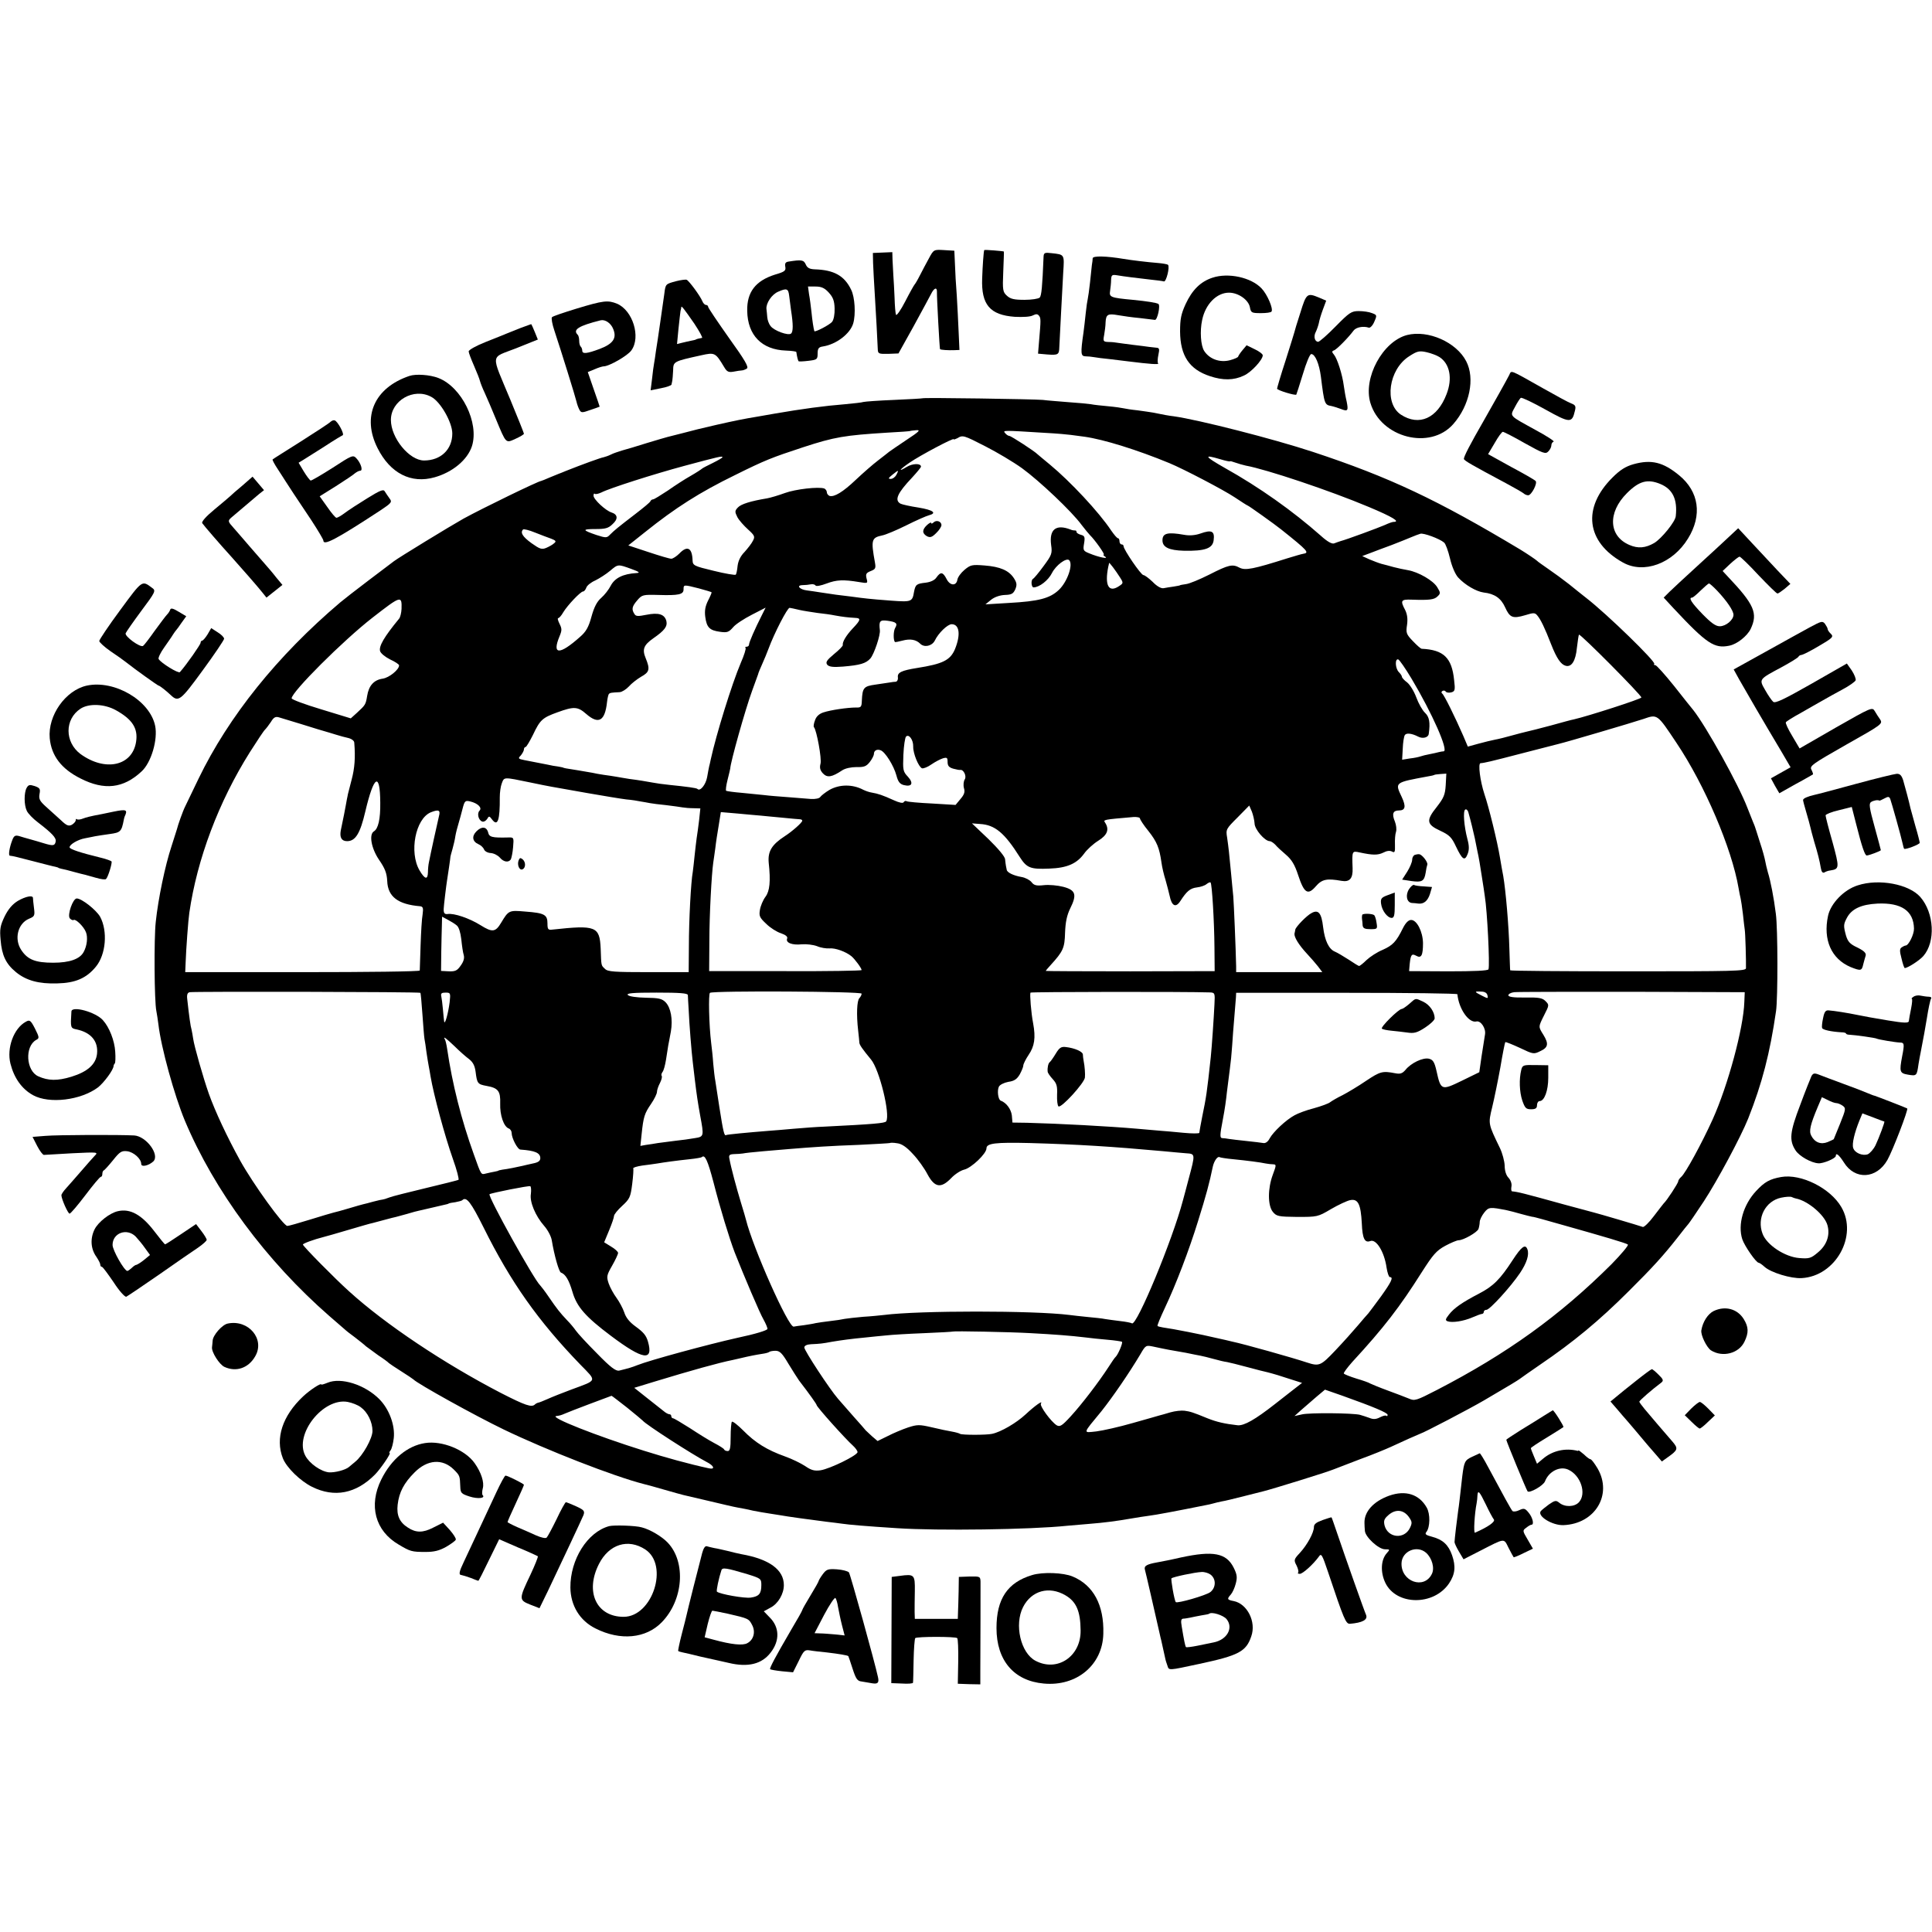 <?xml version="1.0" standalone="no"?>
<!DOCTYPE svg PUBLIC "-//W3C//DTD SVG 20010904//EN"
 "http://www.w3.org/TR/2001/REC-SVG-20010904/DTD/svg10.dtd">
<svg version="1.0" xmlns="http://www.w3.org/2000/svg"
 width="944pt" height="944pt" viewBox="0 0 944 944"
 preserveAspectRatio="xMidYMid meet">
<g transform="translate(0,944) scale(0.1,-0.1)"
fill="#000000" stroke="none">
<path d="M4539 8178 c-13 -24 -33 -61 -44 -83 -11 -22 -23 -42 -26 -45 -3 -3
-24 -40 -46 -83 -22 -43 -43 -72 -45 -65 -3 7 -6 45 -7 83 -2 39 -4 88 -6 110
-1 22 -3 56 -4 76 l-1 37 -47 -2 -48 -2 1 -49 c1 -28 5 -102 9 -165 6 -102 11
-185 14 -258 1 -20 5 -22 51 -21 l50 2 73 131 c39 72 78 143 86 159 15 31 30
36 29 10 -1 -24 13 -277 15 -279 4 -4 42 -6 69 -5 l26 1 -4 88 c-2 48 -6 128
-9 177 -4 50 -8 119 -9 155 l-3 65 -50 3 c-50 3 -51 3 -74 -40z"/>
<path d="M4809 8218 c-3 -8 -8 -78 -10 -138 -5 -129 38 -179 159 -188 41 -2
77 0 89 7 16 8 23 7 30 -2 9 -12 9 -20 0 -124 l-5 -61 45 -4 c54 -4 58 -1 59
37 3 56 14 279 19 363 6 90 7 88 -57 95 -33 4 -38 2 -39 -17 -6 -146 -10 -191
-19 -200 -6 -6 -40 -11 -74 -11 -50 0 -69 4 -86 20 -20 18 -22 27 -18 117 2
54 4 98 3 99 -1 2 -95 10 -96 7z"/>
<path d="M5339 8178 c0 -7 -2 -22 -4 -33 -1 -11 -5 -49 -9 -85 -4 -36 -9 -72
-11 -80 -2 -8 -7 -40 -10 -70 -3 -30 -8 -73 -11 -95 -15 -103 -13 -115 9 -116
12 0 31 -2 42 -4 11 -2 47 -7 80 -10 33 -4 74 -9 90 -11 103 -13 149 -16 144
-10 -4 4 -3 23 1 42 6 28 5 34 -9 35 -9 1 -25 3 -36 4 -11 2 -47 6 -79 10 -33
4 -67 9 -75 10 -9 2 -29 4 -44 4 -26 1 -28 3 -22 34 3 17 7 46 7 62 2 39 11
44 61 35 23 -4 71 -11 106 -14 35 -4 68 -8 74 -9 12 -2 28 71 17 78 -10 6 -55
13 -125 20 -108 10 -116 13 -111 43 2 15 5 39 5 54 1 24 4 27 29 23 35 -6 92
-13 162 -21 30 -3 60 -7 67 -9 11 -4 30 71 20 81 -3 3 -25 7 -49 9 -51 4 -133
14 -168 20 -84 14 -150 16 -151 3z"/>
<path d="M3854 8162 c-16 -2 -20 -9 -17 -25 4 -20 -3 -25 -51 -39 -94 -30
-137 -85 -135 -177 2 -119 71 -190 190 -194 27 -1 49 -4 50 -7 3 -22 8 -42 11
-45 2 -2 23 -1 48 2 42 5 45 7 45 35 0 25 5 32 25 35 66 10 134 62 149 113 13
45 8 128 -10 164 -33 69 -84 97 -178 100 -25 1 -37 7 -44 24 -10 22 -20 24
-83 14z m195 -151 c21 -23 28 -40 29 -78 1 -27 -4 -55 -12 -65 -11 -15 -85
-53 -87 -46 -4 13 -10 52 -14 93 -3 28 -8 67 -12 88 l-5 37 37 0 c28 0 44 -7
64 -29z m-193 -16 c2 -17 6 -48 9 -70 11 -70 11 -106 0 -115 -14 -11 -83 14
-100 37 -8 10 -15 29 -16 43 -1 14 -3 32 -4 40 -3 28 26 72 58 85 41 18 49 15
53 -20z"/>
<path d="M5924 8083 c-58 -19 -99 -60 -131 -129 -22 -48 -27 -73 -27 -134 1
-118 45 -185 146 -218 63 -21 116 -21 166 3 36 16 92 77 92 99 0 6 -18 20 -40
30 l-39 19 -20 -24 c-11 -13 -20 -27 -21 -31 0 -4 -18 -12 -40 -18 -49 -13
-100 5 -126 45 -17 26 -22 97 -10 152 16 77 71 133 131 133 45 0 94 -34 102
-70 5 -28 8 -30 54 -30 26 0 50 3 52 8 9 14 -21 84 -49 113 -51 54 -163 78
-240 52z"/>
<path d="M3303 8066 c-51 -14 -51 -13 -57 -61 -3 -22 -12 -85 -20 -140 -8 -55
-17 -118 -21 -140 -3 -23 -7 -50 -9 -60 -2 -11 -7 -45 -10 -76 l-7 -56 50 10
c28 5 52 14 52 18 1 5 3 14 4 19 1 6 3 28 4 50 1 44 1 44 137 74 67 15 70 13
112 -57 14 -24 22 -27 46 -23 16 3 34 6 40 6 6 0 17 4 25 9 11 7 -9 41 -88
151 -55 78 -101 146 -101 151 0 5 -5 9 -10 9 -6 0 -14 8 -18 18 -10 25 -65
100 -77 105 -5 2 -29 -1 -52 -7z m90 -208 c25 -38 42 -69 37 -69 -13 -2 -29
-6 -32 -9 -2 -1 -12 -3 -22 -5 -11 -2 -31 -7 -44 -10 l-24 -6 7 73 c4 40 9 80
10 88 2 8 4 17 4 20 1 7 14 -10 64 -82z"/>
<path d="M6354 7913 c-16 -49 -29 -92 -30 -98 -1 -5 -21 -68 -43 -138 -23 -70
-41 -132 -41 -136 0 -8 90 -35 94 -29 1 2 16 47 32 100 16 54 34 98 41 98 19
0 39 -48 47 -110 17 -136 18 -138 52 -144 10 -2 31 -9 45 -14 35 -14 38 -9 29
36 -5 20 -11 55 -14 77 -7 55 -32 133 -48 152 -11 13 -11 17 0 21 13 4 71 63
96 97 12 16 47 23 74 14 7 -2 19 10 27 29 14 32 13 33 -11 42 -14 6 -43 10
-65 10 -36 0 -46 -7 -113 -75 -40 -41 -79 -75 -85 -75 -17 0 -24 26 -12 48 5
10 12 30 15 43 2 13 11 43 20 67 l16 43 -35 15 c-58 24 -62 21 -91 -73z"/>
<path d="M2817 7932 c-62 -19 -116 -37 -120 -42 -4 -4 1 -34 12 -66 33 -99
104 -328 108 -347 2 -10 8 -27 13 -37 9 -18 13 -18 55 -3 25 8 45 16 45 16 0
1 -13 40 -29 85 l-29 84 34 14 c18 8 38 14 44 14 26 0 117 52 135 78 47 65 7
195 -70 228 -45 18 -66 16 -198 -24z m179 -99 c19 -45 0 -73 -66 -98 -62 -23
-85 -26 -85 -8 0 6 -3 15 -7 19 -5 4 -8 17 -8 29 0 12 -3 25 -7 29 -26 25 4
44 112 71 22 5 50 -14 61 -42z"/>
<path d="M2545 7838 c-27 -11 -59 -24 -70 -28 -11 -5 -57 -23 -102 -41 -46
-18 -83 -39 -83 -46 0 -7 12 -38 26 -70 14 -32 27 -65 29 -74 2 -8 12 -35 24
-60 11 -24 35 -80 53 -124 52 -125 48 -121 97 -99 22 10 41 21 41 25 0 3 -30
78 -66 165 -97 233 -100 202 27 252 l107 43 -15 37 c-8 20 -16 37 -17 38 0 1
-23 -8 -51 -18z"/>
<path d="M6875 7803 c-119 -31 -216 -210 -179 -332 51 -170 292 -232 405 -103
80 91 107 223 63 307 -48 93 -186 154 -289 128z m159 -108 c50 -33 64 -104 34
-181 -45 -118 -134 -158 -223 -100 -83 55 -60 221 40 285 40 26 50 28 86 20
22 -5 51 -16 63 -24z"/>
<path d="M7374 7607 c-11 -22 -80 -145 -124 -222 -68 -118 -100 -180 -97 -188
2 -8 40 -30 207 -119 41 -22 79 -44 85 -49 5 -5 15 -9 22 -9 16 0 47 60 36 70
-4 5 -58 36 -120 69 l-112 62 32 54 c17 30 35 55 40 55 5 0 54 -25 108 -56 88
-49 101 -54 114 -40 8 8 15 21 15 29 0 9 5 17 11 19 6 2 -34 28 -88 57 -132
73 -126 65 -101 112 11 21 24 42 29 45 5 3 59 -23 120 -57 120 -67 130 -67
144 -7 6 23 3 29 -18 37 -14 5 -76 39 -138 74 -167 94 -153 89 -165 64z"/>
<path d="M2000 7603 c-171 -58 -233 -199 -155 -353 62 -123 164 -175 279 -142
88 25 160 85 182 152 36 114 -50 289 -164 333 -41 16 -110 21 -142 10z m107
-102 c45 -23 103 -125 103 -179 0 -78 -56 -132 -138 -132 -72 0 -162 110 -162
198 0 95 112 159 197 113z"/>
<path d="M4508 7494 c-2 -1 -64 -5 -139 -8 -75 -3 -142 -8 -150 -10 -8 -3 -48
-7 -89 -11 -101 -8 -212 -23 -345 -46 -33 -6 -69 -12 -80 -14 -73 -12 -112
-20 -205 -41 -58 -13 -131 -31 -163 -40 -32 -8 -66 -17 -75 -19 -9 -2 -55 -16
-102 -30 -47 -15 -101 -31 -120 -36 -19 -6 -44 -14 -55 -20 -12 -6 -27 -11
-35 -13 -14 -2 -107 -36 -185 -67 -16 -7 -32 -13 -35 -14 -3 -1 -22 -9 -44
-18 -21 -9 -40 -17 -42 -17 -12 0 -282 -131 -379 -184 -66 -37 -318 -191 -340
-208 -5 -4 -61 -46 -123 -93 -62 -47 -125 -96 -139 -108 -308 -261 -546 -558
-693 -862 -29 -60 -58 -121 -65 -135 -11 -21 -37 -95 -40 -110 -1 -3 -13 -41
-27 -85 -31 -93 -65 -256 -77 -370 -9 -81 -7 -389 3 -435 3 -14 7 -43 10 -65
13 -113 78 -347 129 -470 144 -343 398 -686 706 -955 35 -30 69 -60 75 -65 6
-6 29 -24 51 -40 22 -17 46 -36 53 -43 8 -6 35 -26 60 -44 26 -17 49 -34 52
-38 3 -3 30 -21 60 -40 30 -19 57 -37 60 -40 20 -21 299 -176 442 -245 210
-101 538 -229 683 -266 17 -4 64 -17 105 -29 41 -12 82 -23 90 -25 8 -2 64
-15 124 -29 59 -14 122 -29 140 -32 17 -3 50 -9 74 -15 24 -5 60 -11 80 -14
20 -3 46 -7 57 -9 25 -5 155 -23 220 -31 28 -3 64 -8 80 -10 33 -5 114 -12
270 -22 196 -13 650 -7 830 12 22 2 69 6 105 9 76 6 136 14 205 26 28 5 68 11
90 14 33 4 129 22 278 52 10 2 26 5 35 8 9 3 28 7 42 10 14 2 63 14 110 26 47
12 90 23 95 24 44 11 306 92 340 106 11 4 70 27 130 50 61 22 128 50 150 60
53 25 139 63 145 65 16 4 238 120 310 162 130 76 164 97 175 105 6 5 51 36
100 70 162 110 289 215 433 359 118 117 171 176 237 260 27 35 52 66 55 69 3
3 37 52 75 110 65 99 181 315 217 405 68 172 106 318 136 525 9 63 9 402 -1
475 -10 80 -26 162 -39 203 -5 18 -11 43 -13 55 -2 12 -13 54 -26 92 -12 39
-23 72 -24 75 -1 3 -5 14 -10 25 -4 11 -17 42 -27 68 -43 113 -201 397 -264
477 -7 8 -49 61 -94 118 -45 56 -86 102 -92 102 -6 0 -9 3 -5 6 9 10 -230 243
-332 322 -19 15 -57 45 -85 68 -28 22 -73 55 -101 74 -27 19 -52 36 -55 40 -5
5 -49 35 -82 55 -407 244 -638 353 -1013 477 -194 64 -559 157 -680 174 -19 2
-54 8 -101 18 -12 2 -45 7 -75 11 -30 3 -61 8 -69 10 -8 2 -42 7 -75 10 -33 3
-71 7 -85 10 -14 2 -63 7 -110 10 -47 4 -103 8 -125 11 -45 4 -583 12 -587 8z
m-78 -203 c-41 -28 -79 -53 -85 -58 -5 -4 -30 -24 -55 -43 -25 -19 -73 -61
-108 -94 -63 -60 -106 -86 -129 -79 -7 3 -13 11 -13 18 0 7 -6 15 -12 18 -28
10 -141 -3 -193 -22 -30 -11 -70 -23 -87 -26 -79 -13 -128 -28 -143 -45 -15
-16 -15 -21 -2 -47 8 -15 32 -42 52 -60 32 -29 35 -35 24 -55 -6 -13 -25 -37
-41 -55 -20 -20 -31 -44 -34 -68 -2 -21 -6 -40 -9 -43 -3 -3 -52 5 -108 19
-96 23 -102 26 -103 51 -2 62 -26 74 -65 33 -13 -13 -31 -25 -39 -25 -9 0 -59
15 -113 33 l-97 32 83 66 c146 117 265 193 437 277 149 74 180 86 335 137 153
50 202 58 410 71 61 3 111 7 112 8 1 1 15 3 30 4 23 2 14 -7 -47 -47z m677 34
c56 -3 112 -8 125 -10 13 -2 43 -6 68 -9 92 -13 257 -64 414 -129 70 -29 265
-131 319 -167 33 -22 61 -40 63 -40 4 0 133 -92 164 -117 133 -106 139 -114
107 -119 -7 -1 -41 -11 -77 -22 -167 -53 -205 -60 -233 -46 -35 19 -53 15
-149 -34 -46 -23 -96 -44 -113 -46 -16 -2 -30 -5 -30 -6 0 -1 -13 -3 -30 -6
-16 -2 -39 -6 -50 -8 -12 -2 -33 10 -53 31 -19 18 -39 33 -45 33 -12 0 -97
125 -97 141 0 5 -4 9 -10 9 -5 0 -10 7 -10 15 0 8 -3 15 -7 15 -5 0 -19 17
-33 37 -61 92 -201 241 -300 323 -30 25 -57 47 -60 50 -14 15 -130 90 -138 90
-5 0 -15 6 -21 14 -12 14 -12 14 196 1z m-292 -66 c55 -28 136 -76 179 -107
84 -61 243 -211 291 -277 17 -22 35 -44 41 -50 23 -22 75 -95 67 -95 -4 0 -1
-5 7 -10 19 -13 -31 -3 -77 16 -30 12 -32 15 -26 49 5 31 3 37 -16 42 -11 3
-21 9 -21 14 0 5 -3 8 -7 7 -5 0 -15 1 -23 5 -71 27 -104 0 -94 -76 6 -41 3
-49 -37 -103 -24 -33 -47 -60 -51 -62 -12 -5 -9 -42 2 -42 28 0 72 34 90 70
19 38 70 76 84 63 21 -21 -9 -106 -50 -145 -44 -42 -99 -56 -244 -64 l-115 -7
27 22 c17 14 44 23 68 24 33 1 41 6 51 28 9 22 7 32 -7 54 -25 38 -67 56 -143
62 -62 5 -69 3 -98 -21 -18 -15 -33 -36 -35 -48 -5 -32 -36 -31 -53 3 -18 35
-29 36 -49 8 -9 -14 -29 -23 -53 -26 -45 -5 -50 -9 -57 -45 -8 -48 -12 -50
-109 -43 -51 4 -103 8 -117 10 -14 1 -50 6 -80 10 -63 7 -89 11 -148 20 -23 4
-54 8 -68 10 -36 4 -56 25 -23 26 13 0 32 2 41 4 10 2 20 -1 23 -6 3 -5 28 0
54 10 48 18 81 20 159 7 42 -7 43 -7 36 18 -5 21 -2 27 21 36 23 9 25 14 20
42 -20 110 -17 121 36 132 16 3 69 25 117 49 48 24 98 46 110 49 42 11 22 26
-50 38 -40 6 -80 15 -88 19 -31 17 -15 52 57 128 23 25 43 49 43 53 0 17 -41
16 -69 -1 -46 -28 -37 -14 14 21 51 35 215 122 215 114 0 -3 8 0 18 5 26 16
30 15 137 -40z m-1285 -53 c0 -3 -21 -15 -47 -28 -27 -13 -50 -25 -53 -28 -3
-3 -27 -19 -55 -35 -27 -15 -78 -48 -112 -72 -35 -23 -67 -43 -72 -43 -5 0
-11 -4 -13 -9 -1 -5 -34 -32 -73 -62 -86 -66 -103 -80 -124 -101 -16 -17 -20
-17 -67 -2 -70 24 -71 29 -4 29 48 0 63 4 83 24 28 25 26 47 -5 57 -29 9 -88
64 -88 82 0 8 3 13 6 9 4 -3 18 0 33 7 38 20 257 90 406 130 168 45 185 49
185 42z m2433 -10 c26 -8 47 -12 47 -10 0 2 11 -1 25 -6 14 -5 38 -12 52 -15
100 -18 411 -122 601 -202 117 -49 156 -73 121 -73 -6 0 -25 -7 -42 -15 -32
-14 -189 -72 -217 -79 -8 -3 -22 -7 -31 -11 -11 -4 -33 8 -66 38 -136 120
-299 236 -469 331 -100 57 -105 67 -21 42z m-1583 -76 c-6 -11 -18 -20 -28
-20 -13 0 -12 4 8 20 31 25 33 25 20 0z m-1687 -312 c23 -9 26 -13 15 -22 -7
-7 -25 -17 -39 -23 -22 -9 -31 -6 -72 23 -44 32 -56 52 -41 67 3 3 29 -3 58
-15 28 -11 64 -25 79 -30z m4363 -19 c7 -5 20 -40 29 -78 9 -39 26 -78 40 -93
33 -36 88 -68 124 -73 54 -6 85 -28 105 -72 23 -51 37 -57 98 -39 42 13 48 13
60 -2 16 -19 36 -60 67 -140 27 -69 48 -99 71 -105 29 -8 49 24 55 88 4 33 8
61 10 64 6 6 305 -295 305 -307 0 -7 -260 -91 -330 -107 -8 -1 -59 -15 -113
-30 -53 -14 -107 -28 -118 -30 -12 -3 -45 -11 -73 -19 -28 -8 -64 -17 -81 -20
-16 -3 -53 -12 -82 -20 l-51 -14 -22 52 c-41 94 -94 201 -103 207 -5 4 -5 9 1
13 6 3 13 2 16 -3 3 -5 15 -7 27 -4 18 5 20 11 14 60 -11 109 -51 148 -158
153 -5 0 -24 17 -43 37 -33 34 -35 41 -29 80 4 29 1 51 -9 72 -25 47 -21 53
32 51 87 -3 110 0 126 16 15 14 15 18 -1 44 -19 33 -92 75 -143 84 -19 3 -51
10 -70 15 -19 5 -46 13 -60 16 -14 4 -40 14 -59 22 l-35 16 40 15 c21 8 68 26
104 39 36 14 79 31 95 38 17 7 37 15 45 17 15 5 94 -24 116 -43z m-1583 -171
c17 -27 16 -28 -7 -43 -49 -32 -69 5 -51 95 2 8 4 17 4 19 1 5 31 -35 54 -71z
m-2388 42 c39 -14 44 -19 25 -20 -66 -4 -106 -24 -126 -62 -9 -18 -30 -45 -46
-59 -21 -18 -35 -45 -48 -92 -14 -52 -27 -74 -56 -99 -101 -90 -138 -88 -100
3 12 29 12 37 0 61 -8 16 -11 28 -6 28 4 0 15 12 24 28 21 35 85 102 97 102 5
0 12 8 16 19 3 10 23 26 44 35 20 10 53 31 72 47 39 33 38 33 104 9z m330 -95
c33 -9 60 -17 62 -19 1 -1 -6 -19 -17 -40 -14 -28 -18 -50 -14 -80 7 -52 21
-66 72 -73 35 -5 43 -2 64 22 12 15 54 42 91 61 l68 35 -19 -38 c-33 -65 -62
-131 -62 -142 0 -6 -5 -11 -12 -11 -6 0 -9 -3 -5 -6 3 -3 -7 -36 -23 -72 -45
-106 -121 -353 -147 -472 -3 -14 -6 -29 -8 -35 -1 -5 -6 -29 -10 -53 -7 -37
-34 -70 -47 -57 -4 5 -51 11 -138 20 -30 3 -66 8 -80 11 -34 6 -67 12 -115 18
-22 4 -51 8 -65 11 -14 2 -41 7 -60 9 -19 3 -44 7 -55 10 -11 2 -42 7 -70 12
-65 10 -69 11 -75 14 -3 1 -14 3 -25 5 -11 1 -33 5 -50 9 -63 12 -81 16 -113
22 -30 6 -32 8 -17 23 8 10 15 23 15 29 0 7 4 12 8 12 4 0 20 27 36 59 35 74
46 84 121 111 80 29 98 28 140 -9 60 -52 91 -34 101 58 2 18 6 36 9 40 6 6 11
7 53 9 12 1 32 14 45 28 12 14 39 35 59 47 42 23 45 37 23 91 -18 43 -10 64
37 97 56 39 70 58 64 85 -9 33 -38 42 -98 30 -40 -8 -51 -8 -58 4 -15 23 -12
37 14 67 23 27 28 28 103 26 99 -3 123 2 123 27 0 24 0 24 75 5z m-1453 -100
c-1 -19 -6 -41 -12 -48 -74 -90 -99 -134 -93 -158 3 -11 25 -29 49 -41 24 -11
44 -24 44 -29 0 -21 -48 -60 -80 -65 -43 -6 -68 -34 -76 -84 -7 -43 -9 -45
-49 -82 l-31 -28 -144 44 c-80 24 -145 48 -145 54 0 31 250 281 395 394 139
108 144 110 142 43z m1943 -5 c22 -5 63 -11 90 -15 28 -3 65 -8 84 -12 38 -7
64 -10 99 -12 30 -1 28 -10 -11 -51 -32 -34 -52 -67 -49 -82 1 -4 -18 -24 -43
-44 -36 -30 -42 -40 -33 -52 9 -10 28 -13 77 -9 83 7 112 15 134 40 18 21 50
115 46 139 -5 43 0 50 37 45 44 -6 51 -13 38 -35 -9 -15 -10 -60 -1 -69 2 -1
19 2 37 7 37 10 66 5 86 -15 20 -20 57 -12 71 14 18 38 63 81 83 81 38 0 45
-51 16 -122 -23 -54 -59 -72 -186 -92 -75 -12 -95 -22 -93 -44 2 -12 -3 -22
-10 -23 -6 0 -21 -2 -32 -4 -11 -2 -41 -6 -67 -10 -58 -8 -64 -15 -67 -79 -1
-30 -4 -34 -28 -33 -41 0 -124 -12 -160 -24 -21 -7 -35 -20 -41 -39 -6 -15 -8
-31 -5 -33 13 -14 39 -155 32 -179 -5 -19 -2 -32 12 -47 21 -22 43 -19 94 15
15 10 44 16 70 16 36 -1 48 3 65 25 11 14 20 32 20 39 0 17 15 25 33 18 22 -8
64 -75 77 -123 8 -31 17 -42 36 -47 40 -10 49 9 20 41 -24 25 -25 33 -22 107
2 44 8 84 13 89 14 14 36 -16 35 -49 -1 -33 26 -99 43 -106 7 -2 28 6 46 19
19 13 44 26 57 30 19 5 22 3 22 -18 0 -19 7 -27 28 -33 15 -4 30 -7 34 -6 16
3 32 -30 22 -46 -6 -9 -8 -29 -4 -43 6 -19 1 -32 -17 -53 l-24 -29 -116 7
c-63 3 -118 8 -123 11 -5 3 -11 1 -15 -5 -3 -6 -22 -2 -48 10 -55 25 -77 32
-106 37 -14 2 -33 9 -43 14 -53 28 -117 27 -166 -1 -20 -12 -40 -28 -44 -34
-4 -7 -23 -11 -45 -10 -21 2 -72 6 -113 9 -41 3 -93 7 -115 10 -22 2 -71 7
-110 11 -38 3 -73 8 -77 10 -3 2 0 27 7 54 7 28 13 53 13 55 1 30 73 287 107
380 14 39 27 75 29 80 1 6 10 28 20 50 10 22 24 56 31 75 28 76 92 200 103
200 4 0 25 -5 47 -10z m2992 -336 c101 -169 182 -353 157 -355 -5 0 -16 -2
-24 -4 -8 -2 -28 -7 -45 -10 -16 -3 -37 -8 -45 -11 -8 -3 -32 -8 -52 -10 l-37
-6 3 54 c1 30 6 60 10 66 7 12 34 9 65 -7 22 -12 50 -5 52 13 8 56 3 83 -18
103 -13 12 -32 46 -43 76 -11 30 -32 63 -45 73 -14 10 -25 23 -25 27 0 5 -7
15 -15 23 -18 18 -20 67 -3 62 6 -2 35 -44 65 -94z m1294 -313 c139 -207 271
-517 304 -711 3 -19 8 -42 10 -50 2 -8 7 -42 11 -75 3 -33 8 -68 9 -77 3 -16
7 -154 6 -189 -1 -14 -61 -15 -576 -15 -316 0 -575 2 -576 5 -1 4 -2 50 -4
105 -3 115 -18 286 -30 356 -3 14 -10 54 -16 90 -13 79 -55 249 -76 310 -21
64 -32 150 -19 151 18 1 45 7 206 49 85 22 164 42 175 45 39 9 361 104 415
122 69 24 67 25 161 -116z m-6716 90 c50 -16 110 -34 135 -41 25 -8 47 -14 50
-15 3 -1 20 -6 38 -10 19 -4 33 -14 33 -24 6 -72 2 -125 -13 -181 -9 -36 -17
-67 -18 -70 0 -3 -3 -14 -5 -25 -2 -11 -8 -45 -14 -75 -6 -30 -13 -65 -16 -78
-6 -34 4 -52 31 -52 41 0 64 38 89 145 42 178 72 195 73 43 1 -81 -10 -127
-31 -140 -25 -15 -13 -83 25 -139 29 -42 38 -65 40 -104 3 -76 52 -114 161
-123 14 -2 16 -9 12 -39 -4 -21 -8 -90 -10 -153 -2 -63 -4 -118 -4 -122 -1 -5
-259 -8 -573 -8 l-573 0 2 47 c2 63 13 211 18 243 38 262 143 542 296 785 35
55 68 105 74 110 6 6 19 23 29 38 13 22 22 27 39 22 12 -4 63 -19 112 -34z
m5589 -297 c-3 -48 -10 -63 -44 -107 -53 -66 -50 -85 17 -116 45 -21 56 -32
77 -77 31 -65 43 -73 57 -37 8 20 8 40 -1 73 -17 65 -22 137 -11 144 5 4 12
-2 15 -11 10 -34 28 -108 32 -128 2 -11 8 -40 13 -65 6 -25 15 -79 21 -120 7
-41 13 -86 15 -99 12 -72 25 -337 18 -357 -2 -7 -69 -10 -196 -10 l-192 1 3
35 c5 46 10 52 32 40 25 -14 33 2 33 62 -1 56 -30 113 -58 113 -13 0 -27 -14
-40 -40 -33 -67 -50 -84 -99 -106 -27 -11 -62 -34 -79 -50 -16 -16 -33 -29
-36 -29 -3 0 -26 14 -51 31 -25 16 -55 34 -67 39 -30 12 -50 54 -58 120 -8 69
-23 87 -56 69 -24 -12 -77 -67 -80 -81 -1 -5 -2 -14 -4 -20 -2 -17 21 -55 61
-98 18 -19 42 -47 54 -62 l21 -28 -210 0 -211 0 0 28 c-2 92 -11 304 -14 342
-3 25 -7 77 -11 115 -9 96 -12 123 -19 172 -7 41 -5 43 51 99 l57 58 13 -30
c6 -16 12 -42 13 -57 0 -29 50 -87 74 -87 6 0 18 -8 27 -17 8 -10 32 -32 52
-49 28 -24 43 -48 60 -100 29 -88 47 -100 86 -55 30 35 54 40 126 27 40 -7 56
12 54 62 -3 85 -3 85 34 77 65 -14 89 -14 116 -1 17 9 32 11 43 5 13 -7 15 -2
14 34 -1 23 1 51 5 62 4 12 1 34 -5 50 -16 38 -10 55 19 55 32 0 36 19 14 66
-34 72 -36 70 131 101 13 2 26 5 27 6 1 2 15 4 31 5 l29 2 -3 -56z m-4474 13
c41 -9 89 -18 105 -21 17 -3 95 -17 175 -31 80 -14 165 -28 190 -31 25 -2 56
-7 70 -10 14 -2 34 -6 45 -8 11 -2 47 -7 80 -10 33 -4 69 -9 80 -11 11 -2 35
-4 54 -4 l33 -1 -6 -57 c-4 -32 -9 -71 -12 -88 -2 -16 -7 -55 -10 -85 -3 -30
-7 -66 -9 -80 -9 -48 -19 -236 -19 -362 l-1 -128 -197 0 c-165 0 -199 2 -212
16 -19 18 -18 12 -21 99 -5 109 -23 116 -235 93 -22 -3 -25 1 -25 30 0 43 -15
51 -108 58 -80 7 -82 6 -118 -54 -28 -47 -43 -49 -102 -12 -53 33 -128 59
-160 54 -15 -2 -20 5 -19 26 0 12 13 119 16 136 4 25 17 112 17 119 0 2 5 19
10 37 5 18 12 47 14 63 3 17 10 44 15 60 5 17 14 49 20 73 10 39 13 42 38 36
37 -9 59 -31 45 -45 -13 -13 -6 -46 13 -53 7 -3 18 3 24 12 9 16 11 16 25 -3
27 -35 38 -2 37 110 0 22 4 53 10 68 12 31 7 31 138 4z m-445 -164 c-8 -33
-43 -193 -49 -225 -3 -13 -5 -35 -5 -50 -1 -38 -15 -35 -41 9 -52 89 -20 253
55 284 38 15 48 11 40 -18z m1570 2 c17 -2 64 -6 105 -10 41 -4 81 -8 88 -8 6
0 12 -3 12 -7 0 -9 -50 -53 -86 -76 -63 -41 -83 -74 -78 -129 10 -92 5 -139
-16 -167 -12 -16 -24 -45 -27 -64 -5 -30 -1 -38 31 -68 19 -19 52 -40 72 -46
23 -8 34 -17 30 -26 -8 -20 24 -33 71 -28 23 2 56 -2 75 -9 18 -8 45 -12 61
-11 28 3 80 -16 107 -38 17 -14 50 -59 50 -68 0 -3 -168 -6 -372 -5 l-373 0 1
145 c0 130 11 330 19 385 2 11 6 43 10 70 3 28 11 79 17 114 l10 63 82 -7 c44
-4 95 -9 111 -10z m1855 -14 c0 -5 18 -33 41 -61 42 -53 54 -83 64 -154 3 -23
12 -61 20 -86 7 -25 16 -59 20 -77 10 -50 30 -60 52 -26 31 48 48 63 81 67 18
2 39 9 47 16 9 7 18 11 20 8 7 -7 18 -188 19 -318 l1 -115 -412 -1 c-227 0
-413 1 -413 2 0 2 10 14 23 28 62 68 69 84 71 159 2 52 9 85 25 118 34 68 27
90 -34 106 -27 7 -70 11 -95 8 -36 -4 -48 -1 -60 15 -8 10 -30 22 -49 25 -40
7 -70 22 -72 35 -1 6 -3 15 -4 20 -1 6 -3 20 -4 31 0 13 -34 53 -81 99 l-81
77 39 -3 c73 -4 120 -43 195 -162 34 -53 52 -60 144 -56 87 3 134 24 170 73
14 20 45 48 69 63 45 28 55 55 34 88 -10 15 -13 15 138 28 17 1 32 -2 32 -7z
m-3338 -523 c10 -8 18 -34 22 -68 3 -30 8 -65 12 -77 4 -15 -1 -32 -15 -51
-17 -25 -27 -29 -58 -28 l-38 2 1 90 c1 49 2 108 3 132 l1 43 28 -15 c15 -8
35 -20 44 -28z m-178 -329 c2 -2 6 -49 10 -105 4 -55 8 -109 10 -120 2 -10 7
-41 10 -67 4 -27 9 -57 11 -67 2 -9 6 -33 9 -51 15 -88 69 -289 109 -402 19
-53 31 -99 27 -102 -4 -2 -75 -20 -159 -40 -83 -20 -164 -40 -179 -46 -15 -6
-29 -10 -32 -10 -3 0 -23 -4 -45 -10 -22 -6 -44 -12 -50 -13 -5 -1 -37 -10
-70 -20 -33 -10 -67 -19 -76 -21 -8 -2 -60 -17 -114 -34 -55 -17 -104 -31
-111 -31 -19 0 -166 203 -231 320 -63 114 -122 240 -153 327 -27 77 -71 231
-76 267 -2 15 -6 35 -8 45 -5 15 -12 66 -21 148 -3 23 1 33 12 35 24 4 1123 2
1127 -3z m2156 -4 c0 -6 -5 -16 -11 -22 -12 -12 -15 -80 -6 -158 3 -27 6 -55
6 -60 1 -11 15 -31 57 -82 41 -49 95 -269 74 -302 -5 -9 -63 -14 -305 -26 -33
-1 -98 -6 -145 -10 -47 -4 -101 -9 -120 -10 -113 -9 -206 -18 -212 -21 -9 -6
-14 15 -33 136 -9 58 -18 116 -20 130 -3 14 -7 51 -10 83 -2 32 -7 77 -10 100
-11 90 -14 241 -6 246 18 11 741 7 741 -4z m1701 6 c25 -1 26 -3 23 -58 -3
-64 -13 -211 -18 -258 -19 -176 -22 -195 -42 -292 -8 -40 -14 -75 -14 -78 0
-4 -35 -4 -77 0 -43 4 -94 9 -113 10 -19 2 -71 6 -115 10 -138 12 -380 25
-537 29 l-71 1 -3 35 c-4 31 -27 62 -54 72 -13 4 -19 50 -9 69 5 9 25 19 46
23 29 4 42 13 56 37 9 17 17 36 17 43 0 7 12 31 26 52 29 42 35 84 22 154 -10
51 -17 143 -13 150 2 4 760 5 876 1z m1357 -15 c4 -16 2 -16 -27 -1 -38 19
-39 22 -4 20 18 0 29 -7 31 -19z m1255 -32 c-4 -127 -80 -408 -155 -574 -54
-119 -133 -263 -153 -280 -8 -7 -15 -17 -15 -22 0 -9 -57 -96 -71 -108 -3 -3
-24 -31 -48 -62 -23 -31 -48 -55 -54 -53 -19 7 -220 66 -237 70 -8 2 -73 20
-145 39 -206 57 -227 62 -257 65 -4 1 -5 11 -3 23 3 13 -3 31 -14 43 -12 12
-19 35 -19 60 -1 22 -11 60 -23 85 -58 120 -58 118 -38 200 10 41 28 129 40
195 11 66 22 121 24 123 2 2 34 -11 71 -28 65 -31 68 -32 100 -16 39 18 42 36
15 80 -25 40 -25 38 4 96 25 49 25 50 6 69 -15 15 -32 18 -100 17 -56 -1 -81
3 -81 11 0 6 12 13 28 15 15 2 275 2 577 2 l550 -2 -2 -48z m-6326 -1 c-7 -55
-24 -116 -27 -93 -1 8 -4 35 -6 60 -2 25 -6 53 -8 63 -3 13 2 17 21 17 24 0
25 -2 20 -47z m1164 35 c0 -7 2 -40 4 -73 3 -71 14 -206 20 -255 2 -19 7 -57
10 -85 9 -75 15 -114 26 -175 19 -102 19 -104 -26 -111 -22 -4 -65 -10 -95
-13 -30 -4 -68 -9 -85 -11 -16 -3 -43 -7 -58 -9 l-28 -5 6 57 c9 86 14 101 46
148 16 23 29 50 29 59 0 9 7 29 15 44 8 16 11 31 8 34 -3 4 -1 12 4 19 6 7 13
34 17 59 4 25 9 57 11 70 3 13 8 44 13 69 10 59 0 116 -26 143 -18 18 -34 21
-97 22 -44 1 -80 6 -87 13 -9 9 22 12 140 12 114 0 152 -3 153 -12z m3760 4
c7 -72 56 -142 93 -133 21 5 47 -33 42 -63 -3 -17 -10 -66 -17 -108 l-11 -77
-86 -42 c-99 -48 -102 -47 -123 48 -10 44 -17 55 -37 60 -29 7 -88 -21 -115
-55 -15 -17 -25 -21 -50 -16 -62 12 -73 9 -142 -37 -38 -26 -90 -57 -115 -70
-25 -12 -52 -28 -60 -34 -8 -7 -44 -20 -80 -30 -36 -9 -78 -25 -94 -34 -43
-23 -105 -82 -122 -113 -8 -16 -20 -25 -31 -23 -10 2 -47 6 -83 10 -36 4 -74
8 -85 10 -11 2 -26 4 -33 4 -12 1 -12 13 3 91 10 52 16 96 20 135 3 22 9 72
14 110 5 39 9 77 9 85 1 8 4 51 7 95 10 126 12 149 14 172 l1 22 540 0 c297 0
540 -3 541 -7z m-4900 -254 c24 -24 56 -52 71 -63 19 -15 28 -32 32 -63 7 -56
10 -60 54 -68 56 -10 68 -25 66 -86 -2 -56 17 -113 42 -122 8 -3 14 -13 14
-22 0 -25 29 -81 43 -81 71 -5 97 -16 97 -42 0 -14 -11 -21 -37 -26 -21 -5
-42 -9 -48 -11 -20 -5 -80 -17 -100 -19 -11 -2 -20 -4 -20 -5 0 -1 -9 -3 -19
-5 -11 -2 -30 -6 -42 -9 -24 -6 -22 -10 -59 94 -61 169 -105 344 -130 514 -3
21 -8 42 -11 47 -11 19 5 7 47 -33z m2239 -526 c25 -26 57 -71 72 -100 35 -65
66 -70 116 -18 18 19 46 37 63 41 35 8 109 78 109 104 0 25 44 30 211 26 244
-7 399 -17 654 -40 39 -4 88 -8 110 -10 46 -3 46 -2 13 -125 -11 -41 -23 -88
-28 -105 -51 -194 -226 -615 -249 -601 -5 3 -30 8 -57 11 -27 3 -60 8 -74 10
-14 3 -52 7 -85 10 -33 3 -73 8 -90 10 -174 22 -735 22 -905 0 -19 -2 -65 -7
-102 -9 -37 -3 -77 -8 -90 -10 -13 -3 -45 -8 -73 -11 -27 -3 -59 -8 -70 -10
-11 -3 -37 -7 -57 -10 -21 -2 -43 -6 -50 -7 -25 -6 -199 385 -233 522 -2 8
-13 47 -25 85 -21 69 -48 169 -56 213 -4 18 0 22 23 23 16 0 35 2 43 3 8 2 53
7 100 11 47 4 105 9 130 11 109 9 195 15 335 20 83 4 151 8 153 9 2 2 18 2 35
-1 22 -2 46 -18 77 -52z m-974 -138 c33 -129 77 -273 104 -344 45 -114 123
-298 141 -328 10 -18 19 -39 19 -45 0 -7 -58 -25 -148 -44 -143 -32 -427 -109
-487 -133 -28 -11 -41 -15 -90 -27 -16 -3 -42 16 -108 84 -48 48 -94 98 -103
111 -9 13 -28 36 -43 51 -35 37 -50 56 -91 116 -19 28 -38 52 -41 55 -29 26
-257 436 -247 445 8 6 193 43 199 39 4 -2 5 -19 3 -37 -7 -39 22 -108 65 -157
17 -19 34 -51 37 -70 12 -73 35 -155 45 -158 22 -8 39 -36 56 -94 21 -73 64
-122 188 -215 157 -118 209 -126 181 -28 -9 30 -21 45 -61 74 -29 21 -47 43
-55 69 -7 20 -24 52 -38 71 -14 19 -31 50 -38 70 -11 33 -10 40 17 87 16 28
29 56 29 62 0 6 -15 20 -34 31 l-34 21 24 58 c13 31 24 63 24 70 0 8 18 30 40
50 37 34 41 43 49 107 5 39 7 73 5 76 -2 4 18 10 44 14 26 3 59 8 73 10 35 6
93 14 159 21 30 3 57 8 59 10 15 15 29 -16 57 -122z m2539 112 c70 -7 132 -15
160 -21 11 -2 27 -4 37 -4 15 -1 14 -5 -3 -51 -25 -67 -25 -150 0 -181 18 -22
27 -24 119 -25 98 0 101 0 165 38 36 21 79 41 94 44 39 8 52 -20 57 -114 3
-73 14 -96 41 -86 29 12 69 -52 80 -130 4 -25 11 -46 16 -46 19 0 7 -24 -43
-94 -28 -39 -57 -76 -62 -83 -6 -6 -29 -33 -51 -59 -22 -26 -71 -81 -110 -122
-72 -76 -79 -79 -140 -59 -69 23 -307 90 -365 102 -8 2 -45 11 -83 19 -63 15
-203 43 -255 50 -12 2 -24 5 -26 7 -3 2 14 42 36 89 54 114 118 282 161 421
41 131 56 187 73 269 6 27 23 52 33 46 3 -2 33 -7 66 -10z m-3662 -334 c132
-266 266 -456 473 -670 81 -83 84 -74 -43 -121 -43 -16 -96 -37 -118 -47 -22
-10 -43 -18 -47 -18 -3 -1 -10 -4 -14 -8 -16 -16 -46 -6 -169 57 -277 144
-563 335 -739 495 -67 60 -226 221 -226 229 0 5 50 24 105 38 6 1 57 16 115
33 58 17 112 33 120 34 8 2 35 9 60 16 25 7 50 13 55 14 6 2 30 8 55 15 25 8
50 14 55 15 12 3 127 29 138 32 4 1 8 2 10 4 1 1 15 4 32 6 16 3 32 7 34 10
20 19 42 -10 104 -134z m5002 84 c11 -2 40 -10 65 -17 25 -7 50 -13 55 -14 6
0 28 -6 50 -12 22 -6 72 -20 110 -31 195 -55 301 -86 309 -93 4 -4 -32 -47
-80 -96 -254 -253 -510 -437 -854 -615 -99 -51 -108 -54 -135 -42 -17 7 -64
25 -105 40 -41 15 -79 31 -85 34 -5 4 -36 15 -67 24 -32 10 -60 21 -62 25 -2
3 17 29 42 57 153 166 231 267 339 438 55 86 71 105 115 129 28 15 57 27 65
27 23 0 90 38 97 55 3 9 6 25 6 34 0 10 10 31 22 46 22 28 28 28 113 11z
m-2328 -600 c113 -6 193 -12 268 -21 22 -3 69 -8 105 -11 36 -3 68 -8 72 -10
6 -4 -19 -63 -31 -74 -4 -3 -19 -25 -35 -50 -46 -71 -129 -180 -184 -240 -43
-47 -53 -53 -69 -44 -27 17 -84 94 -77 106 12 19 -30 -11 -75 -53 -44 -41
-120 -86 -164 -95 -28 -6 -146 -6 -156 0 -4 3 -22 8 -39 11 -18 3 -62 12 -99
21 -61 14 -71 14 -117 -1 -27 -9 -72 -28 -99 -42 l-49 -24 -27 23 c-14 13 -28
26 -31 29 -3 4 -28 33 -57 65 -29 33 -64 73 -78 89 -41 47 -165 236 -165 251
0 9 13 15 33 16 43 2 55 3 102 12 48 8 92 14 165 21 30 3 75 8 100 10 25 3
108 8 185 11 77 3 141 7 142 8 4 3 277 -2 380 -8z m673 -81 c19 -3 58 -10 85
-15 28 -6 59 -12 70 -14 11 -2 40 -9 65 -16 25 -7 54 -14 65 -15 11 -2 56 -13
100 -25 44 -12 88 -23 98 -25 10 -2 32 -9 50 -14 18 -6 52 -17 75 -24 l44 -14
-54 -42 c-29 -23 -64 -50 -78 -61 -97 -76 -151 -107 -183 -104 -62 7 -102 16
-147 34 -73 30 -84 33 -112 37 -15 2 -46 -1 -70 -8 -24 -7 -47 -14 -53 -15 -5
-2 -64 -18 -130 -37 -66 -19 -146 -37 -178 -41 -67 -7 -69 -15 25 99 54 68
134 184 190 278 26 45 27 45 65 37 21 -5 54 -11 73 -15z m-1858 -68 c21 -34
44 -71 52 -82 54 -70 86 -116 86 -120 0 -9 141 -166 178 -199 12 -11 22 -25
22 -31 0 -16 -135 -82 -181 -89 -29 -4 -45 0 -74 20 -21 14 -66 36 -100 48
-87 31 -145 67 -203 126 -27 27 -52 47 -56 43 -3 -3 -6 -37 -6 -75 0 -52 -3
-68 -14 -68 -8 0 -16 3 -18 8 -1 4 -23 18 -48 31 -25 13 -78 46 -119 73 -41
26 -78 48 -82 48 -5 0 -9 5 -9 10 0 6 -4 10 -10 10 -5 0 -18 7 -27 15 -10 8
-46 36 -81 64 l-63 50 98 30 c181 55 313 92 383 106 3 1 19 4 35 8 46 11 77
17 109 22 15 2 31 6 34 9 3 3 17 6 31 6 21 0 33 -12 63 -63z m2708 -157 c154
-55 220 -83 220 -93 0 -6 -3 -8 -6 -5 -3 4 -17 0 -31 -7 -19 -10 -33 -11 -52
-3 -14 5 -35 12 -46 15 -35 9 -247 11 -284 2 l-36 -8 30 27 c50 44 118 102
119 102 0 0 39 -14 86 -30z m-3497 -57 c40 -32 74 -61 77 -64 16 -20 245 -167
312 -202 38 -19 44 -39 10 -31 -97 21 -209 52 -317 86 -230 72 -463 164 -427
169 16 2 24 4 42 12 19 9 224 86 228 87 2 0 35 -26 75 -57z"/>
<path d="M5865 6833 c-26 -9 -54 -11 -80 -6 -80 14 -105 8 -105 -27 0 -34 32
-49 105 -51 102 -2 140 11 145 51 6 45 -9 53 -65 33z"/>
<path d="M4561 6887 c-6 -6 -11 -7 -11 -2 0 4 -9 0 -20 -10 -25 -23 -25 -41
-1 -55 16 -8 25 -5 45 15 15 14 26 32 26 39 0 19 -25 27 -39 13z"/>
<path d="M6913 5263 c-7 -3 -13 -13 -13 -24 0 -11 -11 -37 -24 -58 l-25 -39
46 -7 c51 -7 62 -1 69 41 2 16 6 34 8 39 4 12 -25 49 -39 51 -6 1 -16 -1 -22
-3z"/>
<path d="M6885 5096 c-19 -29 -12 -65 13 -68 9 0 24 -2 32 -3 27 -3 46 13 57
47 l10 34 -40 3 c-22 1 -44 4 -48 7 -5 2 -15 -7 -24 -20z"/>
<path d="M6780 5066 c-30 -11 -35 -17 -32 -41 4 -34 31 -70 52 -70 12 0 15 14
15 63 0 34 0 62 0 61 0 0 -16 -6 -35 -13z"/>
<path d="M6656 4970 c-1 -3 -2 -12 -1 -20 1 -8 3 -23 3 -32 2 -14 11 -18 38
-18 34 0 35 1 30 31 -2 17 -8 34 -11 37 -8 8 -55 10 -59 2z"/>
<path d="M2328 5378 c-24 -24 -20 -50 10 -63 12 -5 24 -17 27 -25 3 -9 17 -17
32 -18 16 -1 35 -11 45 -22 18 -22 43 -26 54 -9 3 6 9 33 11 59 4 48 4 49 -24
48 -80 -2 -93 2 -98 25 -8 29 -32 30 -57 5z"/>
<path d="M2534 5236 c-8 -21 3 -49 18 -44 17 6 18 35 2 49 -11 9 -15 8 -20 -5z"/>
<path d="M5158 4291 c-12 -20 -25 -38 -29 -41 -7 -5 -12 -27 -10 -46 0 -6 12
-23 25 -37 19 -21 23 -34 21 -76 -1 -28 2 -54 7 -57 14 -9 126 114 129 141 2
15 -1 57 -6 80 -2 11 -4 26 -4 33 -1 14 -40 31 -83 36 -23 3 -32 -3 -50 -33z"/>
<path d="M7433 4212 c-11 -45 -9 -106 5 -149 13 -37 18 -43 43 -43 22 0 29 5
29 20 0 11 6 20 13 20 23 0 42 51 42 114 l0 61 -63 1 c-59 1 -63 0 -69 -24z"/>
<path d="M6886 4535 c-16 -14 -33 -25 -37 -25 -15 0 -104 -88 -97 -96 4 -4 25
-8 45 -10 21 -2 56 -6 78 -9 34 -5 48 -2 88 24 26 17 47 37 47 45 0 31 -24 66
-55 81 -41 19 -35 20 -69 -10z"/>
<path d="M7391 3283 c-61 -94 -95 -128 -165 -164 -82 -43 -121 -70 -146 -102
-18 -23 -19 -28 -7 -33 23 -8 77 0 121 19 21 9 42 17 47 17 5 0 9 5 9 10 0 6
6 10 13 10 16 0 119 113 164 180 33 49 46 90 36 116 -10 27 -29 13 -72 -53z"/>
<path d="M1615 7379 c-5 -6 -71 -49 -145 -96 -74 -47 -137 -86 -138 -88 -2 -2
9 -23 25 -47 15 -24 33 -50 38 -59 6 -9 23 -36 39 -60 16 -24 56 -84 88 -132
32 -49 58 -93 58 -98 0 -27 60 4 277 146 57 38 60 42 46 60 -8 11 -18 26 -23
34 -6 12 -23 5 -86 -34 -44 -27 -93 -59 -110 -72 -17 -13 -35 -23 -40 -23 -5
0 -25 24 -45 53 l-37 52 80 50 c44 28 86 56 93 63 8 6 19 12 25 12 15 0 3 38
-19 61 -16 17 -21 15 -116 -47 -55 -35 -103 -63 -107 -62 -5 2 -20 22 -34 45
l-25 42 23 14 c13 8 59 37 103 65 44 29 84 53 89 55 11 4 -24 69 -39 73 -6 2
-14 -2 -20 -7z"/>
<path d="M7982 7172 c-39 -11 -66 -28 -103 -65 -149 -148 -129 -315 50 -415
102 -58 244 -6 319 117 70 113 54 229 -44 309 -78 64 -135 78 -222 54z m131
-97 c60 -25 84 -75 75 -157 -2 -27 -70 -110 -105 -131 -43 -25 -79 -28 -121
-10 -102 43 -108 158 -13 253 60 60 101 71 164 45z"/>
<path d="M1185 7068 c-28 -23 -55 -47 -61 -53 -6 -5 -40 -35 -77 -65 -39 -32
-63 -59 -59 -66 7 -11 90 -107 142 -164 43 -48 131 -148 152 -175 l20 -25 39
31 39 31 -30 36 c-16 21 -42 51 -57 68 -15 17 -49 56 -74 85 -26 30 -60 70
-77 89 -29 32 -29 35 -13 50 42 36 118 100 138 117 l23 18 -28 33 -28 33 -49
-43z"/>
<path d="M8448 6817 c-24 -23 -94 -87 -154 -142 -60 -55 -122 -112 -137 -127
l-28 -28 48 -52 c162 -173 199 -198 272 -183 38 7 88 47 105 82 36 76 18 119
-111 255 l-26 28 37 35 c21 19 41 35 46 35 4 0 46 -40 92 -90 47 -49 88 -90
93 -90 4 0 20 11 35 23 l28 24 -62 65 c-33 35 -91 97 -127 136 l-66 71 -45
-42z m-57 -264 c47 -50 79 -97 79 -117 0 -25 -37 -56 -67 -56 -20 0 -42 16
-85 60 -54 56 -69 80 -50 80 4 0 23 16 42 35 19 18 37 34 40 34 3 1 22 -16 41
-36z"/>
<path d="M588 6460 c-57 -77 -103 -146 -103 -152 0 -6 25 -29 55 -50 30 -20
64 -44 75 -53 44 -35 156 -115 160 -115 5 0 37 -25 59 -46 38 -36 48 -28 156
120 58 79 105 149 105 155 0 7 -14 21 -32 32 l-31 20 -18 -31 c-10 -16 -22
-30 -26 -30 -4 0 -8 -5 -8 -11 0 -8 -68 -106 -101 -143 -7 -8 -92 44 -104 64
-3 5 9 31 27 56 18 26 38 54 43 63 6 9 12 18 15 21 3 3 15 19 27 37 l23 32
-37 22 c-26 16 -38 19 -41 11 -2 -7 -9 -18 -16 -25 -6 -6 -33 -42 -60 -79 -26
-37 -52 -71 -57 -74 -14 -9 -91 47 -85 62 3 7 37 56 77 110 69 92 71 98 53
111 -51 38 -47 41 -156 -107z"/>
<path d="M8845 6376 c-33 -18 -131 -72 -217 -120 l-157 -87 27 -49 c27 -48
118 -205 206 -352 l45 -77 -48 -27 -48 -27 20 -37 21 -36 80 45 c45 24 82 46
84 47 2 1 -1 11 -7 23 -10 18 2 27 169 122 174 98 180 102 167 123 -8 11 -20
30 -27 42 -12 20 -18 17 -190 -81 l-177 -102 -36 61 c-20 33 -34 63 -31 67 2
4 35 25 72 45 37 21 85 49 107 61 22 13 66 37 99 55 32 17 60 37 63 44 2 7 -6
28 -19 48 l-24 34 -173 -99 c-134 -76 -177 -97 -187 -88 -7 6 -25 32 -39 57
-31 54 -32 52 80 112 44 24 82 47 83 52 2 4 9 8 15 8 7 1 45 20 85 44 67 39
72 45 58 59 -9 8 -16 19 -16 24 0 4 -6 15 -13 25 -12 15 -18 13 -72 -16z"/>
<path d="M424 6090 c-104 -23 -191 -146 -181 -257 8 -86 57 -150 151 -197 116
-59 209 -48 297 34 48 43 81 157 67 224 -26 124 -199 225 -334 196z m142 -120
c81 -45 109 -89 99 -154 -18 -119 -151 -148 -272 -60 -77 58 -78 169 0 221 41
27 117 24 173 -7z"/>
<path d="M9065 5609 c-99 -27 -189 -51 -200 -53 -31 -7 -55 -17 -55 -25 0 -4
7 -31 16 -61 9 -29 17 -61 19 -69 2 -9 10 -41 19 -72 19 -63 26 -91 33 -131 3
-18 9 -25 17 -21 6 4 19 9 30 10 44 7 44 13 10 138 -19 66 -34 125 -34 131 0
5 29 17 64 25 l64 16 22 -86 c27 -107 42 -151 51 -151 11 0 69 22 69 26 0 2
-14 54 -31 116 -25 90 -28 112 -17 119 12 8 34 12 41 7 1 -1 12 4 25 11 18 10
23 9 28 -3 7 -19 53 -183 60 -216 3 -13 6 -26 8 -27 5 -6 76 21 76 29 0 4 -9
41 -21 81 -11 39 -22 79 -24 87 -7 33 -27 107 -36 138 -8 24 -16 32 -32 31
-12 -1 -103 -23 -202 -50z"/>
<path d="M130 5590 c-13 -24 -13 -83 1 -112 6 -13 30 -38 54 -56 69 -53 91
-76 87 -94 -4 -21 -13 -22 -59 -8 -18 6 -48 14 -65 19 -18 5 -43 12 -55 16
-19 5 -25 1 -33 -20 -14 -36 -20 -75 -12 -76 13 -1 38 -7 122 -29 47 -12 92
-24 100 -25 8 -2 15 -4 15 -5 0 -1 7 -3 15 -5 8 -1 35 -8 60 -15 25 -7 50 -13
55 -14 6 -2 30 -8 54 -15 23 -7 46 -10 49 -6 10 9 31 78 27 86 -3 3 -26 12
-52 18 -102 25 -153 42 -153 51 0 14 41 38 75 44 17 3 39 8 50 10 11 2 43 7
72 11 52 7 57 12 68 70 1 6 3 12 4 15 16 34 9 37 -55 24 -36 -8 -78 -16 -94
-19 -16 -3 -40 -9 -53 -14 -14 -6 -28 -7 -31 -4 -3 4 -6 1 -6 -5 0 -6 -9 -16
-19 -22 -16 -8 -26 -4 -54 23 -19 17 -52 47 -72 65 -31 28 -36 38 -32 62 5 25
2 30 -23 39 -25 8 -31 7 -40 -9z"/>
<path d="M9077 5114 c-67 -21 -132 -88 -145 -149 -25 -117 16 -210 110 -250
50 -20 55 -19 62 13 4 15 9 34 12 43 3 12 -8 23 -40 39 -37 17 -47 29 -56 58
-13 48 -13 55 4 87 23 44 70 66 150 70 116 5 176 -35 178 -122 1 -27 -26 -83
-41 -83 -3 0 -12 -4 -19 -9 -10 -6 -11 -17 -1 -54 6 -26 13 -47 16 -47 14 0
72 37 91 59 60 69 53 210 -15 288 -55 63 -202 91 -306 57z"/>
<path d="M87 5038 c-26 -16 -46 -39 -64 -75 -22 -46 -25 -63 -20 -116 6 -75
26 -117 75 -157 50 -41 112 -58 202 -55 88 2 142 25 188 81 50 60 59 175 21
245 -20 34 -90 89 -114 89 -19 0 -47 -81 -34 -97 6 -7 15 -11 19 -8 10 6 50
-33 60 -60 10 -25 5 -67 -11 -96 -18 -35 -69 -53 -149 -53 -87 0 -125 15 -156
62 -36 54 -17 130 38 153 27 11 29 15 24 53 -3 23 -5 44 -5 49 -1 14 -36 7
-74 -15z"/>
<path d="M9350 4570 c-8 -5 -12 -10 -9 -10 4 0 2 -21 -3 -47 -6 -27 -10 -54
-11 -61 0 -12 -23 -11 -102 2 -78 13 -105 18 -145 26 -53 11 -117 21 -144 23
-16 2 -22 -7 -28 -37 -5 -22 -7 -44 -5 -49 3 -9 44 -18 95 -21 12 0 22 -3 22
-6 0 -3 8 -6 18 -6 25 -1 126 -15 132 -19 7 -4 89 -18 113 -19 22 0 23 -7 11
-68 -14 -75 -12 -82 29 -89 42 -7 43 -6 51 51 3 19 8 46 11 60 9 44 27 144 30
165 7 45 16 89 21 97 3 4 -3 8 -13 8 -10 0 -27 3 -38 5 -11 3 -27 1 -35 -5z"/>
<path d="M349 4498 c-5 -80 -5 -82 26 -88 70 -15 106 -58 99 -120 -6 -51 -47
-87 -125 -111 -69 -21 -113 -20 -162 2 -60 27 -67 146 -10 178 16 8 15 13 -6
55 -21 41 -26 44 -44 34 -60 -32 -95 -129 -76 -205 18 -71 56 -124 110 -154
80 -44 234 -25 318 38 29 23 76 86 76 105 0 3 3 9 6 12 3 4 4 29 2 57 -3 54
-29 120 -60 154 -35 40 -152 72 -154 43z"/>
<path d="M8851 4182 c-4 -9 -30 -73 -55 -141 -51 -133 -55 -173 -22 -223 18
-27 75 -60 111 -62 23 -2 85 24 85 36 0 18 16 5 39 -31 54 -88 160 -82 213 11
26 46 103 246 97 252 -4 3 -149 59 -159 62 -3 0 -18 6 -35 13 -16 7 -70 28
-120 46 -49 18 -102 38 -117 44 -23 9 -29 7 -37 -7z m122 -132 c7 0 21 -6 31
-13 16 -12 15 -17 -13 -87 -17 -41 -31 -76 -31 -76 0 -1 -13 -7 -29 -14 -34
-14 -64 -2 -81 31 -12 22 -5 53 32 141 l20 47 29 -14 c15 -8 34 -15 42 -15z
m234 -90 c4 0 -26 -80 -43 -116 -10 -20 -27 -39 -38 -44 -26 -9 -64 7 -71 31
-7 20 7 76 30 133 l15 36 53 -20 c28 -11 53 -20 54 -20z"/>
<path d="M222 3890 l-63 -5 23 -45 c13 -25 28 -44 33 -43 6 0 68 4 138 8 125
6 128 6 110 -12 -10 -10 -40 -45 -68 -77 -27 -31 -60 -69 -72 -82 -13 -14 -23
-29 -23 -34 0 -18 32 -90 40 -90 5 0 39 40 77 90 37 49 71 90 76 90 4 0 7 6 7
14 0 8 3 16 8 18 4 2 24 24 45 50 32 40 41 46 68 43 32 -4 69 -37 69 -62 0
-17 36 -9 59 12 33 32 -34 123 -93 127 -73 4 -376 3 -434 -2z"/>
<path d="M8703 3689 c-56 -10 -81 -24 -122 -68 -63 -67 -91 -165 -68 -236 11
-33 67 -114 80 -115 4 0 17 -9 29 -20 31 -28 129 -58 181 -55 166 9 276 207
194 347 -54 93 -197 164 -294 147z m72 -105 c58 -11 140 -80 154 -130 14 -49
-3 -98 -47 -134 -33 -28 -42 -31 -90 -27 -70 5 -160 64 -180 119 -29 76 14
160 91 176 23 5 47 6 52 3 6 -3 15 -6 20 -7z"/>
<path d="M576 3522 c-40 -9 -96 -53 -114 -89 -22 -45 -19 -95 9 -134 10 -15
19 -32 19 -38 0 -6 3 -11 8 -11 4 0 29 -34 57 -75 27 -42 55 -73 62 -71 6 3
78 51 160 108 81 57 167 116 191 132 23 16 42 33 42 38 0 5 -12 25 -26 43
l-26 34 -73 -49 c-41 -28 -76 -50 -78 -50 -3 0 -26 29 -53 64 -62 81 -118 112
-178 98z m87 -124 c12 -13 33 -38 46 -57 l24 -33 -29 -24 c-16 -13 -33 -23
-37 -24 -5 0 -15 -7 -23 -15 -9 -8 -18 -15 -22 -15 -15 1 -72 101 -72 127 0
59 70 84 113 41z"/>
<path d="M8373 3034 c-28 -14 -53 -52 -60 -94 -4 -23 26 -84 47 -98 57 -36
137 -15 164 43 21 44 20 71 -4 110 -31 50 -91 66 -147 39z"/>
<path d="M1113 2973 c-27 -5 -73 -57 -74 -84 -1 -10 -2 -25 -3 -31 -4 -23 36
-86 61 -97 57 -26 117 -6 150 52 49 84 -33 181 -134 160z"/>
<path d="M7995 2694 c-38 -30 -83 -66 -98 -79 l-28 -23 33 -38 c18 -22 38 -44
43 -50 6 -6 26 -31 47 -55 20 -24 46 -55 58 -69 12 -14 33 -38 46 -53 l24 -28
28 20 c51 36 53 43 24 77 -15 17 -46 53 -69 80 -23 27 -53 63 -67 79 -14 17
-26 33 -26 36 0 6 64 61 108 94 11 9 9 16 -14 38 -15 15 -29 27 -33 27 -3 0
-37 -25 -76 -56z"/>
<path d="M1601 2684 c-17 -7 -31 -11 -31 -9 0 10 -56 -27 -89 -58 -101 -95
-137 -205 -99 -302 18 -46 86 -112 143 -140 109 -54 215 -33 307 60 27 27 80
105 72 105 -3 0 -2 6 4 13 6 7 13 34 16 60 7 62 -22 142 -71 191 -71 71 -187
107 -252 80z m162 -120 c33 -24 57 -72 57 -116 0 -36 -47 -120 -84 -150 -11
-10 -26 -21 -31 -26 -18 -15 -69 -28 -98 -26 -39 4 -95 43 -115 81 -56 104 87
285 207 263 21 -4 50 -15 64 -26z"/>
<path d="M8263 2557 l-31 -32 33 -32 c18 -18 36 -33 40 -33 4 0 22 14 40 32
l34 32 -32 33 c-18 18 -36 33 -42 33 -5 -1 -24 -15 -42 -33z"/>
<path d="M7543 2522 c-23 -15 -74 -46 -113 -70 -38 -24 -70 -45 -70 -47 0 -7
99 -247 104 -252 10 -10 77 28 85 49 19 49 73 76 114 57 61 -28 90 -117 52
-159 -22 -24 -70 -25 -97 -2 -15 12 -21 11 -50 -9 -18 -13 -36 -28 -40 -33
-17 -25 58 -70 111 -68 155 6 241 149 167 277 -15 25 -30 45 -35 45 -4 0 -18
10 -31 23 -14 12 -26 21 -27 20 -2 -2 -4 -3 -5 -2 -59 15 -122 1 -168 -38
l-30 -25 -15 36 c-8 19 -15 37 -15 40 0 3 35 26 78 52 42 26 79 49 81 51 4 3
-47 84 -52 82 -1 0 -21 -13 -44 -27z"/>
<path d="M2077 2389 c-86 -13 -165 -79 -214 -178 -63 -127 -30 -251 85 -318
57 -34 64 -36 132 -36 41 0 66 6 100 25 24 14 46 30 47 35 2 6 -11 26 -29 47
l-33 36 -48 -24 c-50 -26 -85 -26 -124 0 -41 26 -56 60 -50 112 7 61 31 106
82 157 63 64 137 69 192 15 30 -30 30 -31 32 -84 1 -31 5 -35 45 -48 40 -13
80 -9 64 7 -3 3 -3 18 1 33 8 29 -8 78 -40 123 -46 65 -159 111 -242 98z"/>
<path d="M7193 2322 c-36 -17 -39 -24 -48 -94 -13 -114 -16 -144 -20 -168 -5
-34 -18 -143 -18 -155 0 -5 10 -27 22 -47 l22 -37 82 42 c123 63 114 62 138
14 12 -23 23 -44 25 -46 1 -1 23 7 48 20 l46 22 -26 45 c-25 42 -25 44 -7 57
10 8 21 15 26 15 14 0 6 35 -14 59 -17 21 -23 23 -46 12 -14 -7 -29 -8 -33 -4
-7 8 -43 73 -119 215 -20 38 -38 67 -41 67 -3 -1 -20 -9 -37 -17z m67 -233
c16 -34 34 -67 39 -73 9 -11 -28 -37 -92 -65 -8 -3 -2 94 8 144 2 11 4 28 4
38 2 29 10 20 41 -44z"/>
<path d="M2425 2148 c-80 -171 -137 -294 -158 -338 -24 -50 -27 -65 -12 -66 6
-1 26 -7 45 -14 19 -8 36 -14 37 -14 2 -1 25 45 52 101 l50 102 92 -40 c51
-21 94 -41 97 -43 2 -3 -14 -43 -36 -90 -57 -119 -57 -124 -2 -146 l46 -18 42
86 c67 141 163 345 173 369 7 20 3 25 -36 43 -24 11 -47 20 -50 20 -3 0 -24
-37 -45 -82 -22 -45 -44 -86 -49 -91 -5 -5 -27 0 -52 11 -24 11 -65 29 -91 40
-27 12 -48 23 -48 25 0 3 18 44 40 91 22 47 40 88 40 91 0 5 -80 45 -90 45 -4
0 -24 -37 -45 -82z"/>
<path d="M6788 2132 c-78 -28 -123 -79 -121 -134 0 -10 1 -27 2 -38 2 -30 67
-90 98 -90 25 0 25 -1 9 -19 -29 -32 -32 -93 -7 -145 54 -111 236 -113 311 -3
30 45 34 83 15 138 -18 51 -45 76 -97 90 -31 8 -37 13 -29 23 19 23 20 89 2
120 -37 65 -103 86 -183 58z m95 -103 c17 -24 18 -30 6 -55 -28 -57 -108 -49
-124 13 -5 23 -2 32 20 51 34 29 72 26 98 -9z m85 -176 c29 -26 43 -75 28
-104 -38 -77 -151 -37 -148 53 2 59 75 90 120 51z"/>
<path d="M6463 2013 c-31 -11 -43 -20 -43 -34 0 -28 -33 -88 -69 -127 -29 -31
-30 -35 -16 -61 8 -16 11 -31 8 -35 -4 -3 0 -6 8 -6 15 0 67 48 93 84 12 18
16 11 45 -75 78 -233 87 -254 107 -253 60 5 88 19 79 43 -8 17 -100 277 -142
401 -14 41 -26 76 -27 76 -1 1 -20 -5 -43 -13z"/>
<path d="M2976 1983 c-106 -29 -190 -163 -189 -300 1 -88 46 -162 123 -200
121 -61 246 -49 323 30 106 108 120 294 30 389 -28 30 -87 65 -127 75 -30 9
-138 12 -160 6z m177 -114 c117 -77 35 -329 -106 -329 -133 0 -190 123 -120
259 49 96 142 125 226 70z"/>
<path d="M3431 1852 c-16 -60 -73 -286 -76 -302 -2 -8 -12 -51 -24 -95 -11
-43 -19 -81 -17 -82 2 -2 12 -5 22 -7 11 -2 49 -11 85 -20 37 -8 78 -17 90
-20 13 -3 35 -8 49 -11 95 -23 163 -6 206 51 45 58 43 124 -6 172 l-28 29 33
18 c37 19 65 67 65 110 0 75 -71 127 -207 151 -15 3 -46 10 -68 16 -22 5 -51
12 -65 14 -14 3 -31 7 -37 9 -8 2 -16 -11 -22 -33z m222 -104 c64 -20 67 -22
67 -52 0 -43 -11 -56 -51 -62 -30 -5 -153 17 -166 29 -4 4 9 66 22 105 5 14
24 11 128 -20z m-96 -193 c100 -23 102 -24 118 -55 18 -34 7 -73 -24 -89 -22
-12 -76 -7 -167 18 l-41 11 15 65 c9 36 19 65 23 65 4 0 38 -7 76 -15z"/>
<path d="M5770 1830 c-47 -11 -99 -21 -116 -24 -50 -9 -65 -17 -60 -35 4 -13
48 -206 72 -312 3 -13 6 -28 8 -34 2 -9 18 -80 21 -95 1 -3 4 -15 9 -28 8 -25
2 -25 156 8 192 41 229 60 254 135 25 71 -20 159 -86 172 -32 6 -34 10 -14 32
8 9 19 33 24 53 8 30 7 44 -10 78 -36 72 -100 84 -258 50z m144 -83 c29 -21
28 -64 0 -86 -20 -16 -162 -57 -169 -49 -7 8 -25 112 -21 116 7 7 116 30 147
31 14 1 33 -5 43 -12z m79 -218 c35 -43 3 -101 -63 -114 -14 -3 -49 -10 -78
-16 -30 -6 -55 -9 -57 -7 -4 4 -10 34 -21 101 -5 28 -3 37 7 38 8 0 23 3 34 5
11 3 36 7 55 11 19 3 36 6 38 8 12 11 69 -7 85 -26z"/>
<path d="M4020 1748 c-11 -15 -20 -30 -20 -33 0 -3 -18 -35 -40 -71 -22 -36
-40 -68 -40 -71 0 -3 -24 -46 -54 -96 -80 -137 -107 -189 -103 -193 2 -2 28
-7 58 -10 l54 -5 28 56 c24 50 29 55 54 51 16 -3 53 -7 83 -10 59 -7 101 -14
105 -18 1 -2 11 -30 21 -62 16 -49 23 -60 44 -62 14 -2 37 -6 53 -9 26 -4 33
3 27 30 -14 67 -135 503 -142 512 -5 6 -31 13 -58 15 -45 3 -52 0 -70 -24z
m75 -161 c4 -21 12 -61 19 -88 l13 -50 -46 5 c-25 2 -58 5 -74 5 l-27 1 47 90
c26 49 51 86 55 82 4 -4 10 -24 13 -45z"/>
<path d="M5043 1744 c-120 -36 -174 -116 -174 -259 0 -158 85 -258 231 -271
161 -15 288 91 291 244 4 140 -49 237 -150 279 -45 19 -146 23 -198 7z m163
-99 c53 -31 73 -77 74 -171 2 -127 -113 -205 -220 -149 -73 38 -105 177 -61
263 41 80 127 104 207 57z"/>
<path d="M4396 1740 l-39 -5 -1 -259 -1 -260 53 -2 c28 -2 53 0 53 4 1 4 2 53
3 109 1 57 5 105 8 109 9 8 197 8 205 0 4 -3 6 -55 5 -115 l-2 -108 55 -2 55
-1 0 68 c1 125 1 407 1 434 -1 25 -3 26 -53 25 l-53 -2 -1 -70 c-1 -38 -2 -85
-3 -102 l-1 -33 -105 0 -105 0 -1 33 c0 17 0 64 1 103 1 80 -2 84 -74 74z"/>
</g>
</svg>

